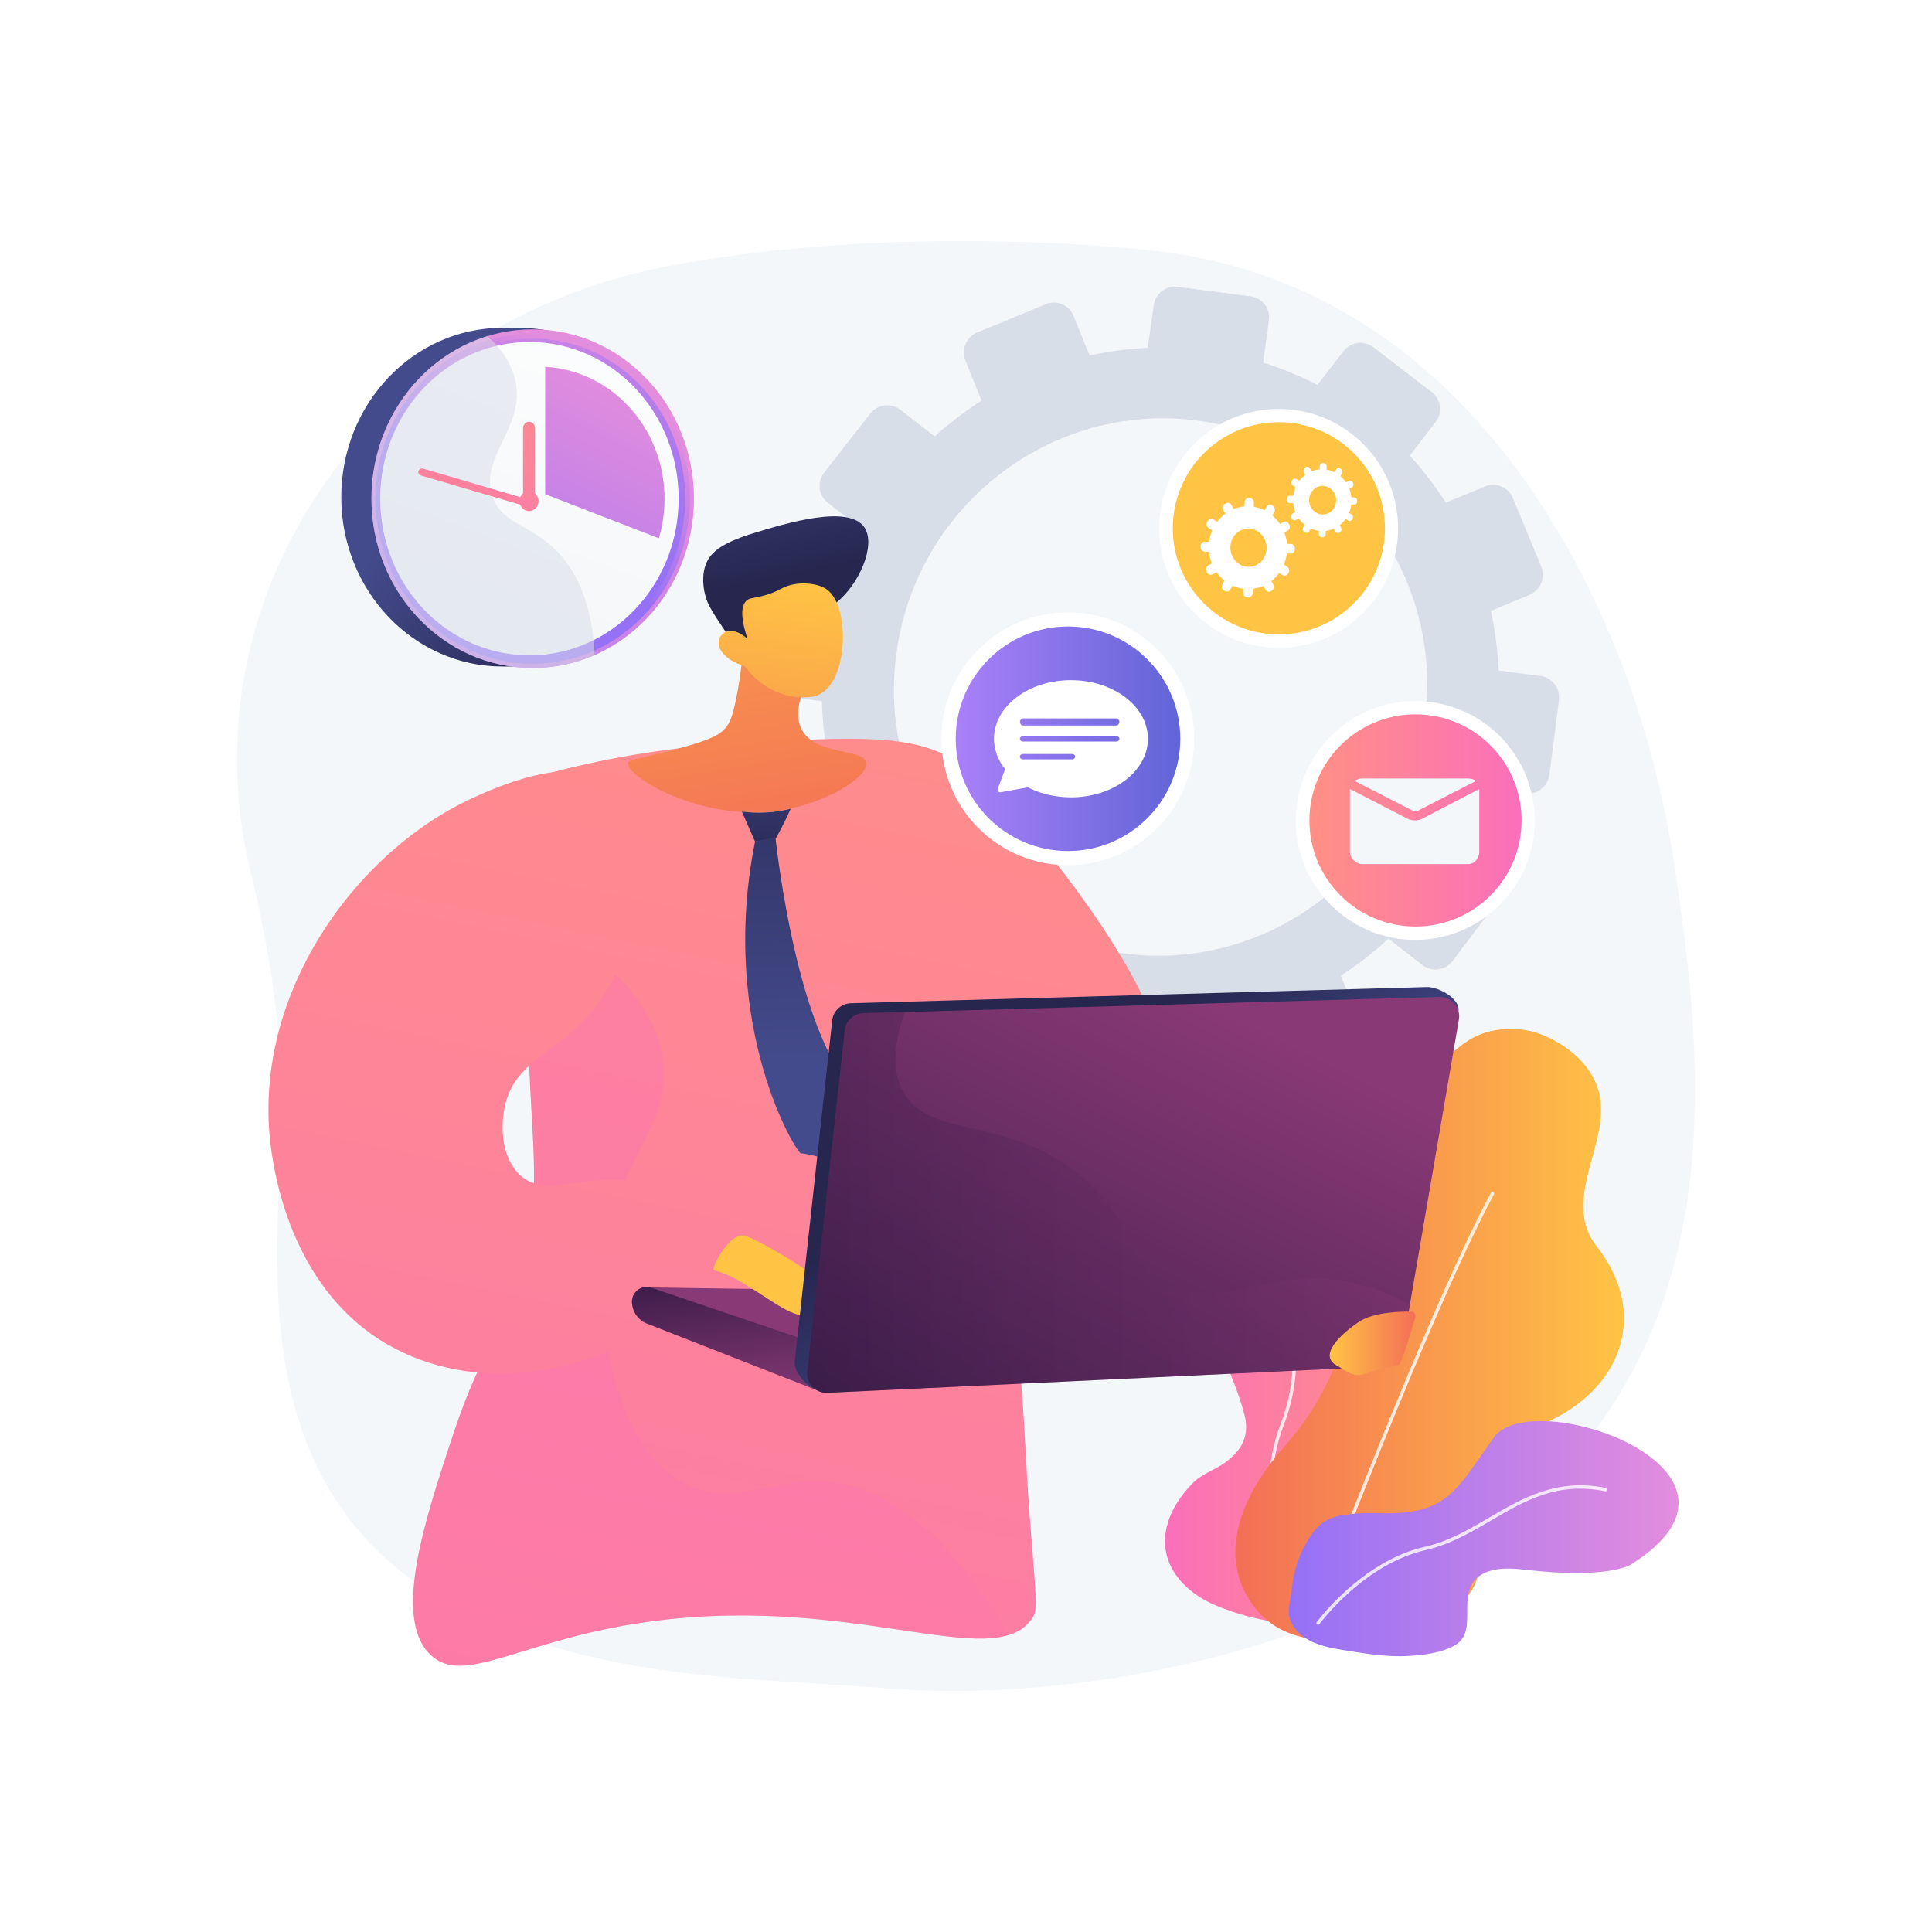 <?xml version="1.0" encoding="utf-8"?>
<!-- Generator: Adobe Illustrator 27.5.0, SVG Export Plug-In . SVG Version: 6.00 Build 0)  -->
<svg version="1.1" xmlns="http://www.w3.org/2000/svg" xmlns:xlink="http://www.w3.org/1999/xlink" x="0px" y="0px"
	 viewBox="0 0 3710 3710" style="enable-background:new 0 0 3710 3710;" xml:space="preserve">
<g id="Background">
	<g>
		<g>
			<rect style="fill:#FFFFFF;" width="3710" height="3710"/>
		</g>
	</g>
</g>
<g id="Illustration">
	<g>
		<path style="fill:#F4F7FA;" d="M3213.822,1652.105c-75.893-496.755-387.054-1107.054-1001.787-1170.924
			c0,0-466.734-56.77-926.831,29.272c-273.068,51.065-512.508,203.078-664.016,421.557
			c-151.51,218.481-202.118,484.887-140.698,738.872c39.892,164.964,66.848,335.694,59.451,505.203
			c-9.329,213.78-26.898,438.556,67.607,637.914c138.471,292.088,476.329,378.127,771.132,405.569
			c108.637,10.112,217.676,14.188,326.409,22.785c208.59,16.491,442.511-10.196,643.553-64.503
			C3373.194,2901.088,3289.715,2148.858,3213.822,1652.105z"/>
		<path style="fill:#D8DEE8;" d="M2958.095,1298.111l-80.404-10.545c-1.665-38.933-6.562-77.155-14.828-114.246l74.594-31.232
			c20.97-8.776,30.893-33.006,22.158-54.101l-54.481-131.689c-8.695-21.018-32.703-30.978-53.64-22.25l-75.006,31.277
			c-20.428-32.081-43.564-62.307-69.22-90.279l49.56-64.695c13.786-18.004,10.416-43.766-7.515-57.547l-112.044-86.077
			c-17.895-13.75-43.596-10.356-57.414,7.588l-49.879,64.776c-33.083-17.159-68.012-31.442-104.432-42.747l11.123-81.345
			c3.059-22.384-12.606-42.901-34.99-45.834L2261.696,550.8c-22.384-2.933-43.063,12.816-46.186,35.192l-11.45,81.963
			c-38.008,1.737-75.394,6.638-111.77,14.812l-30.978-76.468c-8.452-20.861-32.315-30.756-53.309-22.109l-131.422,54.145
			c-21.038,8.667-31.285,32.642-22.873,53.56l31.143,77.438c-31.838,20.275-61.955,43.236-89.943,68.683l-66.081-51.216
			c-17.818-13.81-43.681-10.396-57.774,7.636l-88.295,112.957c-14.141,18.097-11.159,44.02,6.687,57.891l66.263,51.515
			c-17.649,33.143-32.481,68.157-44.448,104.658l-84.085-11.03c-22.574-2.958-43.608,13.063-46.978,35.798l-21.135,142.48
			c-3.386,22.828,12.222,43.757,34.861,46.727l84.335,11.063c1.002,38.461,5.204,76.303,12.679,113.119l-79.135,32.998
			c-21.341,8.897-31.822,33.438-23.41,54.824l52.723,133.972c8.448,21.463,32.638,31.616,54.02,22.663l79.184-33.151
			c19.903,32.396,42.618,62.941,67.826,91.329l-52.755,68.509c-14.283,18.553-11.224,45.083,6.844,59.256l113.119,88.739
			c18.105,14.21,44.355,10.63,58.61-7.988l52.133-68.056c33.297,17.737,68.533,32.489,105.285,44.258l-11.867,84.945
			c-3.249,23.253,12.626,44.541,35.467,47.539l142.808,18.731c22.836,2.994,43.927-13.45,47.107-36.711l11.527-84.303
			c38.828-1.657,76.994-6.675,114.117-15.051l31.325,77.891c8.695,21.624,33.034,31.838,54.355,22.8l133.184-56.432
			c21.269-9.01,31.422-33.81,22.687-55.382l-31.329-77.329c32.513-20.978,63.131-44.816,91.535-71.168l65.087,50.606
			c18.19,14.146,44.279,10.586,58.25-7.939l87.216-115.616c13.923-18.456,10.473-44.824-7.685-58.905l-64.509-49.996
			c17.592-34.089,32.178-70.093,43.774-107.555l80.646,10.578c22.642,2.97,43.378-13.192,46.311-36.085l18.303-142.848
			C2996.608,1321.942,2980.673,1301.073,2958.095,1298.111z M2736.002,1382.968c-37.632,283.611-296.541,484.852-578.083,447.926
			c-281.547-36.929-476.609-297.713-435.91-580.924c40.453-281.503,298.824-478.86,577.312-442.33
			C2577.805,844.165,2773.4,1101.061,2736.002,1382.968z"/>
		<g>
			<g>
				
					<linearGradient id="SVGID_1_" gradientUnits="userSpaceOnUse" x1="4094.232" y1="2681.132" x2="4562.317" y2="2681.132" gradientTransform="matrix(-1 0 0 1 6799.41 0)">
					<stop  offset="0" style="stop-color:#FF9085"/>
					<stop  offset="1" style="stop-color:#FB6FBB"/>
				</linearGradient>
				<path style="fill:url(#SVGID_1_);" d="M2452.464,3115.577c0.324,0.052,0.648,0.104,0.976,0.156
					c52.9,8.446,119.198,2.543,162.04-32.663c22.574-18.551,37.865-43.017,42.559-71.992c2.784-17.185,4.297-35.32,1.608-52.61
					c-2.815-18.102-9.814-35.586-18.825-51.46c-5.032-8.865-10.771-17.426-16.862-25.598
					c-17.448-23.408-58.669-56.297-39.555-89.485c11.554-20.062,38.189-32.415,55.781-46.482
					c37.604-30.071,64.611-73.427,64.99-122.936c0.298-38.893-24.087-77.394-51.599-103.544
					c-111.957-106.412-29.475-289.42-188.043-275.048c-158.568,14.372-192.97,172.619-133.581,320.367
					c19.883,49.465,44.081,100.03,57.587,151.726c10.632,40.696-4.394,68.84-37.535,92.889
					c-17.831,12.938-43.893,21.758-59.382,37.002c-34.6,34.052-62.319,81.781-54.059,131.735
					c8.193,49.552,50.432,85.951,94.947,104.777C2372.002,3098.69,2411.291,3108.983,2452.464,3115.577z"/>
				<g style="opacity:0.8;">
					<path style="fill:#FFFFFF;" d="M2471.135,3073.062c0.371,0,0.749-0.065,1.118-0.199c1.69-0.617,2.56-2.489,1.942-4.179
						c-0.669-1.835-66.373-185.281-8.846-332.296c58.468-149.417-6.934-309.373-7.601-310.971c-0.693-1.659-2.6-2.441-4.263-1.751
						c-1.661,0.694-2.446,2.602-1.753,4.263c0.656,1.575,65.034,159.171,7.546,306.086c-58.437,149.338,8.115,335.049,8.795,336.906
						C2468.557,3072.242,2469.806,3073.062,2471.135,3073.062z"/>
				</g>
			</g>
			<g>
				
					<linearGradient id="SVGID_00000016796879891031503550000002987337536085333437_" gradientUnits="userSpaceOnUse" x1="3680.915" y1="2563.616" x2="4427.102" y2="2563.616" gradientTransform="matrix(-1 0 0 1 6799.41 0)">
					<stop  offset="0" style="stop-color:#FFC444"/>
					<stop  offset="0.996" style="stop-color:#F36F56"/>
				</linearGradient>
				<path style="fill:url(#SVGID_00000016796879891031503550000002987337536085333437_);" d="M2419.028,2840.033
					c13.275-21.011,28.465-40.777,44.322-58.655c53.578-60.41,91.186-124.54,115.251-201.913
					c18.956-60.947,18.549-130.631,30.312-193.56c8.523-45.598,23.961-89.729,40.005-133.147
					c34.16-92.442,85.439-199.695,171.506-255.208c39.849-25.703,98.936-28.239,142.887-9.826
					c56.935,23.853,107.277,70.329,110.929,134.952c5.022,88.866-72.599,188.484-8.405,270.202
					c98.295,125.128,52.346,264.143-82.789,332.182c-44.038,22.173-95.646,42.727-132.441,76.781
					c-36.907,34.156-14.908,92.432-10.807,135.697c3.848,40.598,8.09,87.767-17.782,122.477
					c-43.65,58.563-149.053,84.083-217.568,89.87c-66.295,5.599-141.625-1.722-188.059-54.801
					C2346.418,3015.102,2369.258,2918.811,2419.028,2840.033z"/>
				<g style="opacity:0.8;">
					<path style="fill:#FFFFFF;" d="M2526.919,3094.789c1.316,0,2.557-0.803,3.049-2.107
						c2.151-5.688,216.523-571.42,338.845-799.402c0.851-1.586,0.255-3.562-1.331-4.412c-1.587-0.85-3.562-0.256-4.412,1.332
						c-122.523,228.355-337.045,794.484-339.198,800.176c-0.637,1.684,0.211,3.565,1.895,4.201
						C2526.146,3094.721,2526.536,3094.789,2526.919,3094.789z"/>
				</g>
			</g>
			<g>
				
					<linearGradient id="SVGID_00000130633330805590735430000014554496228063837573_" gradientUnits="userSpaceOnUse" x1="3576.096" y1="2954.643" x2="4324.636" y2="2954.643" gradientTransform="matrix(-1 0 0 1 6799.41 0)">
					<stop  offset="0.004" style="stop-color:#E38DDD"/>
					<stop  offset="1" style="stop-color:#9571F6"/>
				</linearGradient>
				<path style="fill:url(#SVGID_00000130633330805590735430000014554496228063837573_);" d="M2619.575,3174.809
					c-14.267-2.02-28.487-4.363-42.65-6.635c-39.581-6.35-88.611-18.679-101.06-62.846c-3.546-12.579,2.56-35.034,4.029-48.107
					c1.496-13.317,3.394-26.629,6.492-39.678c4.281-18.032,11.14-34.985,20.037-51.213c15.415-28.117,33.036-49.273,65.842-55.642
					c23.921-4.644,50.421-5.725,74.733-4.927c132.537,4.345,148.832-43.455,221.619-145.573s551.874,63.009,262.901,244.433
					c0,0-43.454,28.245-202.061,9.778c-29.013-3.378-65.703-5.624-90.297,13.139c-43.379,33.094,0.239,103.231-43.562,130.75
					c-25.54,16.045-66.586,20.765-95.926,21.892C2672.86,3181.208,2646.137,3178.57,2619.575,3174.809z"/>
				<g style="opacity:0.8;">
					<path style="fill:#FFFFFF;" d="M2531.115,3120.136c1.009,0,2.004-0.467,2.642-1.345
						c0.834-1.149,84.734-115.211,203.767-142.136c46.56-10.532,86.804-34.099,125.722-56.89
						c65.625-38.43,127.611-74.731,219.095-56.077c1.769,0.362,3.485-0.78,3.845-2.542c0.36-1.764-0.779-3.485-2.542-3.845
						c-93.927-19.156-159.896,19.48-223.691,56.84c-38.491,22.54-78.292,45.848-123.868,56.157
						c-121.466,27.475-206.758,143.497-207.605,144.666c-1.057,1.457-0.732,3.494,0.726,4.551
						C2529.782,3119.935,2530.451,3120.136,2531.115,3120.136z"/>
				</g>
			</g>
		</g>
		<g>
			<g>
				<g>
					<g>
						
							<ellipse transform="matrix(0.707 -0.707 0.707 0.707 -317.888 2383.481)" style="fill:#FFFFFF;" cx="2718.172" cy="1575.465" rx="229.344" ry="229.343"/>
						
							<linearGradient id="SVGID_00000177469090949030640980000018130170005255903388_" gradientUnits="userSpaceOnUse" x1="2514.446" y1="1575.465" x2="2921.897" y2="1575.465">
							<stop  offset="0" style="stop-color:#FF9085"/>
							<stop  offset="1" style="stop-color:#FB6FBB"/>
						</linearGradient>
						
							<circle style="fill:url(#SVGID_00000177469090949030640980000018130170005255903388_);" cx="2718.172" cy="1575.465" r="203.725"/>
					</g>
				</g>
			</g>
			<g>
				<path style="fill:#F4F7FA;" d="M2713.427,1557.132c2.489,1.293,6.238,1.292,8.725,0.002l112.133-57.491
					c-4.044-3.339-9.425-4.669-15.352-4.669h-202.291c-5.908,0-11.271,1.316-15.31,4.634L2713.427,1557.132z"/>
				<path style="fill:#F4F7FA;" d="M2731.309,1572.099c-4.255,2.209-8.887,3.314-13.764,3.314c-4.881,0-10.513-1.106-14.77-3.319
					l-110.59-57.077v121.145c0,11.254,11.917,23.294,24.456,23.294h202.291c12.54,0,21.727-12.04,21.727-23.294v-121.09
					L2731.309,1572.099z"/>
			</g>
		</g>
		<g>
			<g>
				<g>
					<g>
						
							<ellipse transform="matrix(0.707 -0.707 0.707 0.707 1.942 2033.66)" style="fill:#FFFFFF;" cx="2455.816" cy="1014.485" rx="229.344" ry="229.343"/>
						
							<linearGradient id="SVGID_00000005233390493388538450000012196953830141047476_" gradientUnits="userSpaceOnUse" x1="2296.811" y1="1231.709" x2="1852.358" y2="1838.894">
							<stop  offset="0" style="stop-color:#FFC444"/>
							<stop  offset="0.996" style="stop-color:#F36F56"/>
						</linearGradient>
						
							<circle style="fill:url(#SVGID_00000005233390493388538450000012196953830141047476_);" cx="2455.816" cy="1014.485" r="203.725"/>
					</g>
				</g>
			</g>
			<g>
				<path style="fill:#FFFFFF;" d="M2478.859,1044.515l-7.487-0.205c-0.725-7.605-2.465-14.912-5.079-21.762l6.534-3.802
					c3.705-2.155,5.038-7.155,2.981-11.173l-0.902-1.761c-2.06-4.024-6.742-5.552-10.462-3.405l-6.588,3.803
					c-4.126-6.164-9.057-11.702-14.641-16.431l3.89-6.852c2.205-3.883,1.008-9.016-2.677-11.47l-1.616-1.077
					c-3.694-2.461-8.49-1.306-10.709,2.587l-3.919,6.876c-6.391-3.196-13.283-5.48-20.529-6.686l0.118-8.16
					c0.067-4.629-3.422-8.546-7.802-8.749l-1.921-0.089c-4.392-0.203-8.012,3.4-8.079,8.047l-0.118,8.214
					c-7.35,0.609-14.416,2.342-21.037,5.048l-3.813-7.281c-2.169-4.143-7.089-5.748-10.991-3.577l-1.712,0.952
					c-3.912,2.176-5.314,7.313-3.129,11.466l3.856,7.329c-5.947,4.393-11.265,9.683-15.773,15.701l-6.825-4.39
					c-3.882-2.497-8.917-1.284-11.24,2.716l-1.019,1.753c-2.327,4.005-1.05,9.274,2.848,11.762l6.86,4.379
					c-2.969,6.894-5.025,14.329-6.011,22.141l-8-0.218c-4.551-0.124-8.298,3.605-8.361,8.329l-0.028,2.069
					c-0.064,4.723,3.58,8.637,8.129,8.743l8.021,0.186c0.79,7.849,2.659,15.371,5.452,22.395l-6.952,4.014
					c-3.959,2.286-5.377,7.478-3.164,11.59l0.969,1.8c2.21,4.106,7.202,5.568,11.146,3.274l6.954-4.046
					c4.348,6.216,9.52,11.746,15.344,16.41l-4.04,7.088c-2.295,4.027-1.039,9.214,2.803,11.578l1.681,1.035
					c3.832,2.358,8.784,1.008,11.064-3.009l4.019-7.079c6.535,3.012,13.54,5.073,20.859,6.032l-0.117,8.164
					c-0.066,4.63,3.441,8.399,7.827,8.418l1.918,0.008c4.374,0.019,7.967-3.705,8.034-8.317l0.119-8.153
					c7.261-0.854,14.199-2.802,20.663-5.681l3.698,7.028c2.098,3.988,6.848,5.38,10.606,3.116l1.644-0.991
					c3.749-2.259,5.096-7.311,3.012-11.291l-3.688-7.044c5.702-4.447,10.78-9.73,15.07-15.68l6.443,4.113
					c3.647,2.328,8.367,1.041,10.546-2.868l0.954-1.711c2.176-3.904,0.997-8.958-2.636-11.296l-6.426-4.134
					c2.802-6.711,4.743-13.924,5.682-21.486l7.466,0.173c4.224,0.098,7.699-3.502,7.769-8.042l0.031-1.988
					C2486.446,1048.405,2483.084,1044.63,2478.859,1044.515z M2397.19,1088.539c-19.294-0.331-34.823-17.176-34.534-37.63
					c0.288-20.462,16.292-36.53,35.596-35.887c19.142,0.638,34.301,17.493,34.002,37.644
					C2431.956,1072.809,2416.323,1088.868,2397.19,1088.539z"/>
				<path style="fill:#FFFFFF;" d="M2600.547,955.127l-5.584-0.153c-0.541-5.672-1.839-11.122-3.788-16.23l4.874-2.836
					c2.763-1.607,3.757-5.336,2.223-8.333l-0.672-1.314c-1.537-3.001-5.029-4.141-7.803-2.539l-4.914,2.837
					c-3.077-4.597-6.755-8.728-10.919-12.255l2.901-5.11c1.644-2.896,0.752-6.724-1.997-8.555l-1.205-0.803
					c-2.755-1.835-6.332-0.974-7.987,1.929l-2.923,5.128c-4.766-2.384-9.906-4.087-15.311-4.987l0.089-6.086
					c0.05-3.453-2.553-6.374-5.819-6.525l-1.433-0.066c-3.275-0.151-5.976,2.536-6.026,6.002l-0.088,6.126
					c-5.482,0.454-10.751,1.746-15.69,3.765l-2.843-5.43c-1.618-3.09-5.287-4.287-8.198-2.668l-1.277,0.71
					c-2.917,1.623-3.964,5.454-2.334,8.551l2.876,5.466c-4.436,3.276-8.402,7.222-11.764,11.71l-5.09-3.274
					c-2.895-1.862-6.65-0.958-8.383,2.025l-0.76,1.308c-1.735,2.987-0.783,6.917,2.124,8.772l5.117,3.266
					c-2.214,5.142-3.748,10.687-4.483,16.513l-5.967-0.163c-3.394-0.093-6.189,2.689-6.236,6.212l-0.021,1.543
					c-0.048,3.523,2.67,6.442,6.063,6.521l5.982,0.138c0.589,5.854,1.983,11.464,4.066,16.703l-5.185,2.993
					c-2.953,1.705-4.011,5.577-2.359,8.644l0.723,1.342c1.649,3.062,5.372,4.153,8.313,2.442l5.187-3.018
					c3.243,4.636,7.1,8.761,11.444,12.239l-3.013,5.286c-1.712,3.004-0.775,6.872,2.091,8.635l1.254,0.772
					c2.858,1.759,6.551,0.752,8.252-2.244l2.997-5.28c4.874,2.246,10.099,3.784,15.557,4.498l-0.087,6.089
					c-0.05,3.453,2.567,6.264,5.837,6.278l1.431,0.006c3.262,0.014,5.942-2.763,5.992-6.203l0.088-6.081
					c5.416-0.637,10.59-2.09,15.411-4.237l2.758,5.242c1.565,2.974,5.108,4.012,7.91,2.324l1.226-0.739
					c2.796-1.685,3.801-5.453,2.247-8.421l-2.751-5.254c4.253-3.316,8.04-7.257,11.239-11.695l4.805,3.067
					c2.72,1.736,6.24,0.777,7.865-2.139l0.711-1.276c1.623-2.912,0.744-6.682-1.966-8.425l-4.793-3.083
					c2.09-5.005,3.538-10.385,4.238-16.025l5.568,0.129c3.151,0.073,5.742-2.612,5.794-5.997l0.023-1.483
					C2606.205,958.028,2603.698,955.213,2600.547,955.127z M2539.636,987.961c-14.39-0.247-25.971-12.81-25.757-28.065
					c0.215-15.261,12.151-27.245,26.549-26.766c14.277,0.476,25.582,13.046,25.36,28.076
					C2565.565,976.229,2553.905,988.206,2539.636,987.961z"/>
			</g>
		</g>
		<g>
			
				<linearGradient id="SVGID_00000114779745046005032250000006447122219191886736_" gradientUnits="userSpaceOnUse" x1="824.839" y1="865.886" x2="1209.785" y2="1088.75">
				<stop  offset="0" style="stop-color:#444B8C"/>
				<stop  offset="0.996" style="stop-color:#26264F"/>
			</linearGradient>
			<path style="fill:url(#SVGID_00000114779745046005032250000006447122219191886736_);" d="M1274.725,953.945
				c0.391,176.863-93.619,321.197-261.042,325.945c-2.588,0.073-45.315-0.007-47.919-0.001
				c-171.031,0.417-310-144.838-310.397-324.435s137.93-325.527,308.961-325.944c3.999-0.01,41.542,0.361,45.505,0.509
				C1175.343,636.206,1274.338,778.547,1274.725,953.945z"/>
			
				<linearGradient id="SVGID_00000121977573959481300800000000782336563315866753_" gradientUnits="userSpaceOnUse" x1="1150.896" y1="765.376" x2="531.486" y2="1695.946">
				<stop  offset="0.004" style="stop-color:#E38DDD"/>
				<stop  offset="1" style="stop-color:#9571F6"/>
			</linearGradient>
			
				<ellipse style="fill:url(#SVGID_00000121977573959481300800000000782336563315866753_);" cx="1022.942" cy="957.607" rx="309.68" ry="325.191"/>
			
				<linearGradient id="SVGID_00000021821557935670548780000006248639239453861036_" gradientUnits="userSpaceOnUse" x1="1180.634" y1="737.085" x2="994.548" y2="997.314">
				<stop  offset="0.004" style="stop-color:#E38DDD"/>
				<stop  offset="1" style="stop-color:#9571F6"/>
			</linearGradient>
			
				<ellipse style="fill:url(#SVGID_00000021821557935670548780000006248639239453861036_);" cx="1022.942" cy="957.607" rx="301.878" ry="316.998"/>
			
				<linearGradient id="SVGID_00000047739081870862707420000006371788192333106571_" gradientUnits="userSpaceOnUse" x1="829.289" y1="439.51" x2="1109.72" y2="1189.773">
				<stop  offset="0.004" style="stop-color:#E38DDD"/>
				<stop  offset="1" style="stop-color:#9571F6"/>
			</linearGradient>
			
				<ellipse style="fill:url(#SVGID_00000047739081870862707420000006371788192333106571_);" cx="1022.942" cy="957.607" rx="292.764" ry="307.428"/>
			
				<linearGradient id="SVGID_00000008109043077070311240000015337599438740494012_" gradientUnits="userSpaceOnUse" x1="660.347" y1="1918.019" x2="1218.772" y2="412.93">
				<stop  offset="0.004" style="stop-color:#EBEFF2"/>
				<stop  offset="1" style="stop-color:#FFFFFF"/>
			</linearGradient>
			
				<ellipse style="fill:url(#SVGID_00000008109043077070311240000015337599438740494012_);" cx="1016.683" cy="957.607" rx="286.506" ry="300.856"/>
			<g>
				
					<linearGradient id="SVGID_00000029734938814473491010000000234110891994212268_" gradientUnits="userSpaceOnUse" x1="1223.438" y1="733.498" x2="891.259" y2="1401.63">
					<stop  offset="0.004" style="stop-color:#E38DDD"/>
					<stop  offset="1" style="stop-color:#9571F6"/>
				</linearGradient>
				<path style="fill:url(#SVGID_00000029734938814473491010000000234110891994212268_);" d="M1046.933,948.991l218.244,84.63
					c7.105-23.909,10.937-49.336,10.937-75.703c0-135.766-101.511-246.633-229.18-253.479V948.991z"/>
			</g>
			<g style="opacity:0.54;">
				<path style="fill:#D8DEE8;" d="M944.747,950.781c-22.658-73.38,59.26-126.335,46.344-211.865
					c-5.699-37.741-27.877-68.664-55.151-93.473c-128.941,39.56-223.004,164.778-222.677,312.918
					c0.396,179.597,139.366,324.852,310.397,324.436c41.936-0.102,81.896-8.971,118.336-24.921
					c-5.28-103.792-37.118-162.422-70.975-197.745C1018.839,1005.69,962.024,1006.735,944.747,950.781z"/>
			</g>
			
				<linearGradient id="SVGID_00000128455524753736099890000001894797331361341078_" gradientUnits="userSpaceOnUse" x1="858.424" y1="668.79" x2="1215.203" y2="1333.897">
				<stop  offset="0" style="stop-color:#FF9085"/>
				<stop  offset="1" style="stop-color:#FB6FBB"/>
			</linearGradient>
			
				<ellipse style="fill:url(#SVGID_00000128455524753736099890000001894797331361341078_);" cx="1015.878" cy="962.316" rx="18.216" ry="19.129"/>
			
				<linearGradient id="SVGID_00000014612504362344966650000012891747219572409785_" gradientUnits="userSpaceOnUse" x1="890.031" y1="651.835" x2="1246.811" y2="1316.942">
				<stop  offset="0" style="stop-color:#FF9085"/>
				<stop  offset="1" style="stop-color:#FB6FBB"/>
			</linearGradient>
			<path style="fill:url(#SVGID_00000014612504362344966650000012891747219572409785_);" d="M1015.878,809.877
				c-6.358,0-11.512,5.412-11.512,12.089v128.945c0,6.676,5.154,12.089,11.512,12.089c6.358,0,11.512-5.412,11.512-12.089V821.966
				C1027.39,815.289,1022.236,809.877,1015.878,809.877z"/>
			
				<linearGradient id="SVGID_00000070810227279652681670000003718222692088863127_" gradientUnits="userSpaceOnUse" x1="518.423" y1="200.413" x2="1333.399" y2="1719.688">
				<stop  offset="0" style="stop-color:#FF9085"/>
				<stop  offset="1" style="stop-color:#FB6FBB"/>
			</linearGradient>
			<path style="fill:url(#SVGID_00000070810227279652681670000003718222692088863127_);" d="M1018.853,960.511l-206.253-60.637
				c-3.635-1.11-7.63,0.906-8.922,4.502c-1.292,3.596,0.608,7.411,4.244,8.522l206.253,60.637c3.635,1.11,7.63-0.906,8.922-4.502
				C1024.388,965.436,1022.488,961.621,1018.853,960.511z"/>
		</g>
		<g>
			
				<linearGradient id="SVGID_00000023993302945049852820000013964183830014592388_" gradientUnits="userSpaceOnUse" x1="4995.76" y1="1031.296" x2="4232.76" y2="4689.505" gradientTransform="matrix(1 0 0 1 -2947.905 0)">
				<stop  offset="0" style="stop-color:#FF9085"/>
				<stop  offset="1" style="stop-color:#FB6FBB"/>
			</linearGradient>
			<path style="fill:url(#SVGID_00000023993302945049852820000013964183830014592388_);" d="M2218.168,2080.065
				c66.381-70.874-117.386-337.136-215.745-453.808c-85.928-101.926-174.246-206.69-282.7-193.426
				c-95.22,11.646-187.876,112.063-193.426,208.305C1511.364,1900.044,2123.798,2180.822,2218.168,2080.065z"/>
			
				<linearGradient id="SVGID_00000161631760693195866570000010167612245454733736_" gradientUnits="userSpaceOnUse" x1="4731.57" y1="976.193" x2="3968.571" y2="4634.394" gradientTransform="matrix(1 0 0 1 -2947.905 0)">
				<stop  offset="0" style="stop-color:#FF9085"/>
				<stop  offset="1" style="stop-color:#FB6FBB"/>
			</linearGradient>
			<path style="fill:url(#SVGID_00000161631760693195866570000010167612245454733736_);" d="M1030.453,1491.281
				c89.517-25.173,220.71-54.612,381.382-63.693c229.16-12.953,343.741-19.429,424.936,35.142
				c187.531,126.041,42.345,416.943,119.108,1138.065c10.963,102.981,13.422,206.696,21.359,309.954
				c13.146,170.966,16.139,180.248,4.243,197.574c-74.598,108.638-352.913-55.225-760.842,9.548
				c-228.244,36.242-331.761,119.739-394.292,59.516c-72.924-70.232-10.371-259.134,43.474-421.75
				c61.808-186.659,99.99-189.061,135.073-329.637c36.671-146.932,14.49-222.586,8.78-454.288
				C1010.943,1860.845,1011.524,1695.852,1030.453,1491.281z"/>
			<g style="opacity:0.3;">
				
					<linearGradient id="SVGID_00000134246106270173920470000002187172622640986298_" gradientUnits="userSpaceOnUse" x1="4075.396" y1="4104.82" x2="4364.972" y2="2729.342" gradientTransform="matrix(1 0 0 1 -2947.905 0)">
					<stop  offset="0" style="stop-color:#FF9085"/>
					<stop  offset="1" style="stop-color:#FB6FBB"/>
				</linearGradient>
				<path style="fill:url(#SVGID_00000134246106270173920470000002187172622640986298_);" d="M1585.173,2845.091
					c-106.619-8.343-175.786,51.935-267.821,4.959c-126.202-64.416-166.752-264.84-158.71-406.691
					c12.22-215.525,135.287-272.336,114.073-411.651c-11.472-75.341-65.262-175.367-258.391-277.56
					c-2.576,86.009-2.085,159.32-0.65,217.564c5.71,231.702,27.891,307.356-8.78,454.288
					c-35.083,140.576-73.265,142.978-135.073,329.637c-53.845,162.616-116.398,351.518-43.474,421.75
					c62.531,60.223,166.048-23.274,394.292-59.516c351.493-55.812,606.615,57.981,718.239,21.076
					C1803.995,2916.055,1681.654,2852.64,1585.173,2845.091z"/>
			</g>
			
				<linearGradient id="SVGID_00000067217379386341557090000007215470006781338558_" gradientUnits="userSpaceOnUse" x1="4208.886" y1="867.176" x2="3445.887" y2="4525.379" gradientTransform="matrix(1 0 0 1 -2947.905 0)">
				<stop  offset="0" style="stop-color:#FF9085"/>
				<stop  offset="1" style="stop-color:#FB6FBB"/>
			</linearGradient>
			<path style="fill:url(#SVGID_00000067217379386341557090000007215470006781338558_);" d="M1175.886,1506.077
				c-76.146-62.567-229.258,8.257-270.186,27.188c-228.241,105.575-433.168,390.069-382.392,690.722
				c7.614,45.092,42.926,255.994,221.513,358.186c161.14,92.207,378.726,68.493,553.06-62.104
				c23.822-21.142,47.652-42.278,71.478-63.42c23.437-25.334,46.882-50.671,70.319-76.009
				c-36.845-30.648-99.448-74.86-187.371-103.231c-115.918-37.405-200.31,29.713-254.093-21.315
				c-37.117-35.216-37.201-97.415-28.036-135.112c18.475-75.977,85.449-97.343,141.35-151.269
				C1242.863,1843.019,1267.06,1580.993,1175.886,1506.077z"/>
			<g>
				
					<linearGradient id="SVGID_00000151504245560271993480000009048435146254428034_" gradientUnits="userSpaceOnUse" x1="4859.382" y1="2909.539" x2="4735.915" y2="2559.714" gradientTransform="matrix(1 0 0 1 -2947.905 0)">
					<stop  offset="0" style="stop-color:#311944"/>
					<stop  offset="1" style="stop-color:#893976"/>
				</linearGradient>
				<polygon style="fill:url(#SVGID_00000151504245560271993480000009048435146254428034_);" points="2270.187,2487.575 
					1249.533,2472.339 1520.942,2603.324 2272.797,2554.117 				"/>
				
					<linearGradient id="SVGID_00000101808910670818970880000012713290200402545556_" gradientUnits="userSpaceOnUse" x1="4320.009" y1="2402.697" x2="4365.28" y2="2715.482" gradientTransform="matrix(1 0 0 1 -2947.905 0)">
					<stop  offset="0" style="stop-color:#311944"/>
					<stop  offset="1" style="stop-color:#893976"/>
				</linearGradient>
				<path style="fill:url(#SVGID_00000101808910670818970880000012713290200402545556_);" d="M1213.513,2499.462v0.004
					c0,19.1,11.953,36.162,29.903,42.69l326.132,127.854l1.486-88.639l-321.501-109.033
					C1231.493,2467.153,1213.513,2480.695,1213.513,2499.462z"/>
			</g>
			
				<linearGradient id="SVGID_00000075870329765724072500000004029366372706589877_" gradientUnits="userSpaceOnUse" x1="2177.146" y1="2451.795" x2="2433.008" y2="2451.795" gradientTransform="matrix(-1 0 0 1 3542.256 0)">
				<stop  offset="0" style="stop-color:#FFC444"/>
				<stop  offset="0.996" style="stop-color:#F36F56"/>
			</linearGradient>
			<path style="fill:url(#SVGID_00000075870329765724072500000004029366372706589877_);" d="M1370.676,2439.071
				c-6.264-1.399,30.516-74.685,59.392-66.229c28.868,8.459,170.091,90.303,182.927,124.003
				c12.838,33.699,12.838,33.699,12.838,33.699s-61.602,4.815-99.805-8.021C1487.822,2509.684,1421.613,2450.428,1370.676,2439.071z
				"/>
			<g>
				
					<linearGradient id="SVGID_00000055697702862369124640000001614186625662442405_" gradientUnits="userSpaceOnUse" x1="1287.382" y1="573.935" x2="1471.697" y2="1689.149">
					<stop  offset="0" style="stop-color:#FFC444"/>
					<stop  offset="0.996" style="stop-color:#F36F56"/>
				</linearGradient>
				<path style="fill:url(#SVGID_00000055697702862369124640000001614186625662442405_);" d="M1663.505,1464.319
					c-5.135-27.539-96.373-12.763-123.567-62.587c-18.917-34.66,2.288-83.865,27.353-124.615
					c-24.277-45.488-114.071-54.412-138.346-99.898c0.571,67.937-7.01,121.817-14.18,158.715
					c-8.213,42.276-14.132,53.198-21.685,62.06c-11.37,13.341-28.6,24.53-125.952,48.673
					c-52.976,13.132-59.791,12.775-60.962,18.031c-5.706,25.646,138.751,113.054,287.995,91.987
					C1585.5,1543.795,1668.606,1491.685,1663.505,1464.319z"/>
				
					<linearGradient id="SVGID_00000065041509503112184510000002575369297642379137_" gradientUnits="userSpaceOnUse" x1="2494.968" y1="887.411" x2="2374.402" y2="1245.937" gradientTransform="matrix(0.862 -0.507 0.507 0.862 -1163.634 1237.711)">
					<stop  offset="0" style="stop-color:#444B8C"/>
					<stop  offset="0.996" style="stop-color:#26264F"/>
				</linearGradient>
				<path style="fill:url(#SVGID_00000065041509503112184510000002575369297642379137_);" d="M1605.969,1157.235
					c44.935-36.245,75.737-110.054,54.554-143.615c-29.11-46.127-151.673-8.681-213.557,10.226
					c-62.074,18.967-82.375,37.255-90.977,58.27c-8.786,21.472-6.486,49.306,1.091,70.017c4.129,11.287,12.277,25.367,30.456,52.282
					c16.135,23.884,15.039,23.064,19.989,30.012c11.896,16.685,34.896,44.807,77.274,77.616c2.54-12.033,6.494-26.954,13.015-43.201
					c2.508-6.249,12.608-30.684,28.386-51.165C1553.282,1182.519,1578.691,1179.235,1605.969,1157.235z"/>
				
					<linearGradient id="SVGID_00000181086352849916695400000012043594201820797335_" gradientUnits="userSpaceOnUse" x1="1514.696" y1="1109.797" x2="1427.36" y2="1819.756">
					<stop  offset="0" style="stop-color:#FFC444"/>
					<stop  offset="0.996" style="stop-color:#F36F56"/>
				</linearGradient>
				<path style="fill:url(#SVGID_00000181086352849916695400000012043594201820797335_);" d="M1430.495,1279.637
					c0,0,43.52,66.695,125.838,58.799c73.71-7.073,79.448-173.024,31.196-206.727c-16.094-11.241-47.762-15.143-73.171-7.176
					c-15.006,4.704-19.937,11.152-44.608,18.367c-22.753,6.65-29.316,4.306-36.059,10.347c-8.439,7.553-14.233,25.619,1.711,73.594
					c-14.525-13.838-31.61-18.792-43.415-12.769c-1.885,0.962-6.852,4.568-9.543,9.881
					C1372.699,1243.192,1390.712,1266.821,1430.495,1279.637z"/>
			</g>
			<g>
				
					<linearGradient id="SVGID_00000119103351035462019750000013056990392598608023_" gradientUnits="userSpaceOnUse" x1="-725.06" y1="1566.236" x2="-703.29" y2="1885.172" gradientTransform="matrix(-1 0.013 0.013 1 736.661 -191.375)">
					<stop  offset="0" style="stop-color:#444B8C"/>
					<stop  offset="0.996" style="stop-color:#26264F"/>
				</linearGradient>
				<path style="fill:url(#SVGID_00000119103351035462019750000013056990392598608023_);" d="M1518.409,1552.988
					c-5.743,12.976-12.196,26.406-19.456,40.167c-3.166,6-6.363,11.829-9.575,17.489c-13.172,1.818-26.349,3.636-39.521,5.454
					c-8.426-19.201-16.852-38.402-25.278-57.603c13.075,1.718,29.202,2.783,47.568,1.676
					C1490.173,1559.085,1505.789,1556.182,1518.409,1552.988z"/>
				
					<linearGradient id="SVGID_00000144298001070708487970000017773796767913211058_" gradientUnits="userSpaceOnUse" x1="-787.681" y1="2235.459" x2="-787.681" y2="1455.535" gradientTransform="matrix(-1 0.013 0.013 1 736.661 -191.375)">
					<stop  offset="0" style="stop-color:#444B8C"/>
					<stop  offset="0.996" style="stop-color:#26264F"/>
				</linearGradient>
				<path style="fill:url(#SVGID_00000144298001070708487970000017773796767913211058_);" d="M1488.984,1606.972
					c0,0,45.318,443.554,184.873,512.848c-3.37,14.265,1.684,129.746,1.684,129.746s-129.737-37.235-137.07-34.568
					s-159.688-242.611-88.617-598.9L1488.984,1606.972z"/>
			</g>
			<g>
				<g>
					
						<linearGradient id="SVGID_00000035509135809736477080000007911636691802609571_" gradientUnits="userSpaceOnUse" x1="5217.04" y1="2430.092" x2="4976.323" y2="2088.275" gradientTransform="matrix(1 0 0 1 -2947.905 0)">
						<stop  offset="0" style="stop-color:#444B8C"/>
						<stop  offset="0.996" style="stop-color:#26264F"/>
					</linearGradient>
					<path style="fill:url(#SVGID_00000035509135809736477080000007911636691802609571_);" d="M1598.111,1959.448l-71.944,655.051
						c-2.482,22.603,29.161,56.276,51.873,55.202l1055.409-64.791c17.343-0.825,31.783-13.587,34.719-30.699l132.469-632.665
						c3.952-23.023-37.435-46.802-60.786-46.15l-1106.002,31.098C1615.378,1927.017,1600.125,1941.078,1598.111,1959.448z"/>
					
						<linearGradient id="SVGID_00000114775067573794322150000002283752593606976919_" gradientUnits="userSpaceOnUse" x1="4755.302" y1="2995.794" x2="5282.099" y2="1925.739" gradientTransform="matrix(1 0 0 1 -2947.905 0)">
						<stop  offset="0" style="stop-color:#311944"/>
						<stop  offset="1" style="stop-color:#893976"/>
					</linearGradient>
					<path style="fill:url(#SVGID_00000114775067573794322150000002283752593606976919_);" d="M1622.232,1978.546l-71.946,655.057
						c-2.481,22.603,15.817,42.073,38.53,41.003l1068.758-50.597c17.339-0.822,31.78-13.587,34.718-30.696l109.19-635.559
						c3.955-23.028-14.155-43.913-37.507-43.255l-1106.005,31.098C1639.503,1946.113,1624.244,1960.182,1622.232,1978.546z"/>
				</g>
				
					<linearGradient id="SVGID_00000111871400158670970760000001370396667982854820_" gradientUnits="userSpaceOnUse" x1="4497.967" y1="2308.998" x2="5655.265" y2="2308.998" gradientTransform="matrix(1 0 0 1 -2947.905 0)">
					<stop  offset="0" style="stop-color:#311944"/>
					<stop  offset="1" style="stop-color:#893976"/>
				</linearGradient>
				<path style="opacity:0.3;fill:url(#SVGID_00000111871400158670970760000001370396667982854820_);" d="M2249.805,2470.514
					c-93.32-39.552-60.382-114.978-170.582-208.963c-145.377-123.988-293.557-70.216-345.432-166.319
					c-16.154-29.933-23.87-76.505,4.269-151.885l-80.09,2.252c-18.467,0.515-33.727,14.584-35.738,32.948l-71.946,655.057
					c-2.478,22.599,15.821,42.073,38.53,41.003l1068.758-50.597c17.339-0.822,31.78-13.584,34.718-30.696l15.068-87.701
					c-32.427-18.046-71.177-34.455-116.391-43.627C2434.173,2430.181,2357.244,2516.049,2249.805,2470.514z"/>
			</g>
			
				<linearGradient id="SVGID_00000024690464838447116460000005716078316037160353_" gradientUnits="userSpaceOnUse" x1="2553.479" y1="2579.528" x2="2718.172" y2="2579.528">
				<stop  offset="0" style="stop-color:#FFC444"/>
				<stop  offset="0.996" style="stop-color:#F36F56"/>
			</linearGradient>
			<path style="fill:url(#SVGID_00000024690464838447116460000005716078316037160353_);" d="M2710.168,2518.62
				c-21.945-0.282-72.763,1.205-100.151,19.448c-35.579,23.706-81.132,66.226-40.678,85.257c12.932,7.941,26.517,18.898,42.701,16.9
				c6.548-0.806,13.33-3.64,19.61-5.617c5.061-1.594,10.166-2.84,15.345-3.978c10.22-2.245,20.492-4.569,30.616-7.22
				c2.867-0.75,6.248-1.403,8.876-2.854c5.41-2.989,24.14-66.478,31.356-91.552
				C2719.334,2523.823,2715.561,2518.687,2710.168,2518.62z"/>
		</g>
		<g>
			<g>
				<g>
					
						<ellipse transform="matrix(0.707 -0.707 0.707 0.707 -402.426 1865.7)" style="fill:#FFFFFF;" cx="2050.886" cy="1418.621" rx="242.721" ry="242.721"/>
					
						<linearGradient id="SVGID_00000069360279393847981440000001235432476293763759_" gradientUnits="userSpaceOnUse" x1="1835.278" y1="1418.621" x2="2266.495" y2="1418.621">
						<stop  offset="0" style="stop-color:#AA80F9"/>
						<stop  offset="0.996" style="stop-color:#6165D7"/>
					</linearGradient>
					
						<circle style="fill:url(#SVGID_00000069360279393847981440000001235432476293763759_);" cx="2050.886" cy="1418.621" r="215.609"/>
				</g>
			</g>
			<path style="fill:#FFFFFF;" d="M2056.518,1306.087c-81.631,0-147.806,50.384-147.806,112.533
				c0,21.374,7.826,41.357,21.417,58.376l-14.255,37.908c-1.345,3.578,1.734,7.255,5.494,6.555
				c12.768-2.375,36.965-6.844,52.553-9.503c23.581,12.12,52.004,19.198,82.598,19.198c81.631,0,147.806-50.382,147.806-112.535
				C2204.325,1356.471,2138.149,1306.087,2056.518,1306.087z M2058.741,1458.164h-94.572c-3.132,0-5.673-1.997-5.673-5.131
				c0-3.134,2.541-5.129,5.673-5.129h94.572c3.134,0,5.675,1.995,5.675,5.129
				C2064.417,1456.167,2061.875,1458.164,2058.741,1458.164z M2143.857,1423.963h-179.688c-3.132,0-5.673-1.997-5.673-5.131
				s2.541-5.129,5.673-5.129h179.688c3.134,0,5.673,1.995,5.673,5.129S2146.991,1423.963,2143.857,1423.963z M2143.857,1393.182
				h-179.688c-3.132,0-5.673-3.705-5.673-6.839c0-3.134,2.541-6.841,5.673-6.841h179.688c3.134,0,5.673,3.707,5.673,6.841
				C2149.53,1389.477,2146.991,1393.182,2143.857,1393.182z"/>
		</g>
	</g>
</g>
</svg>
